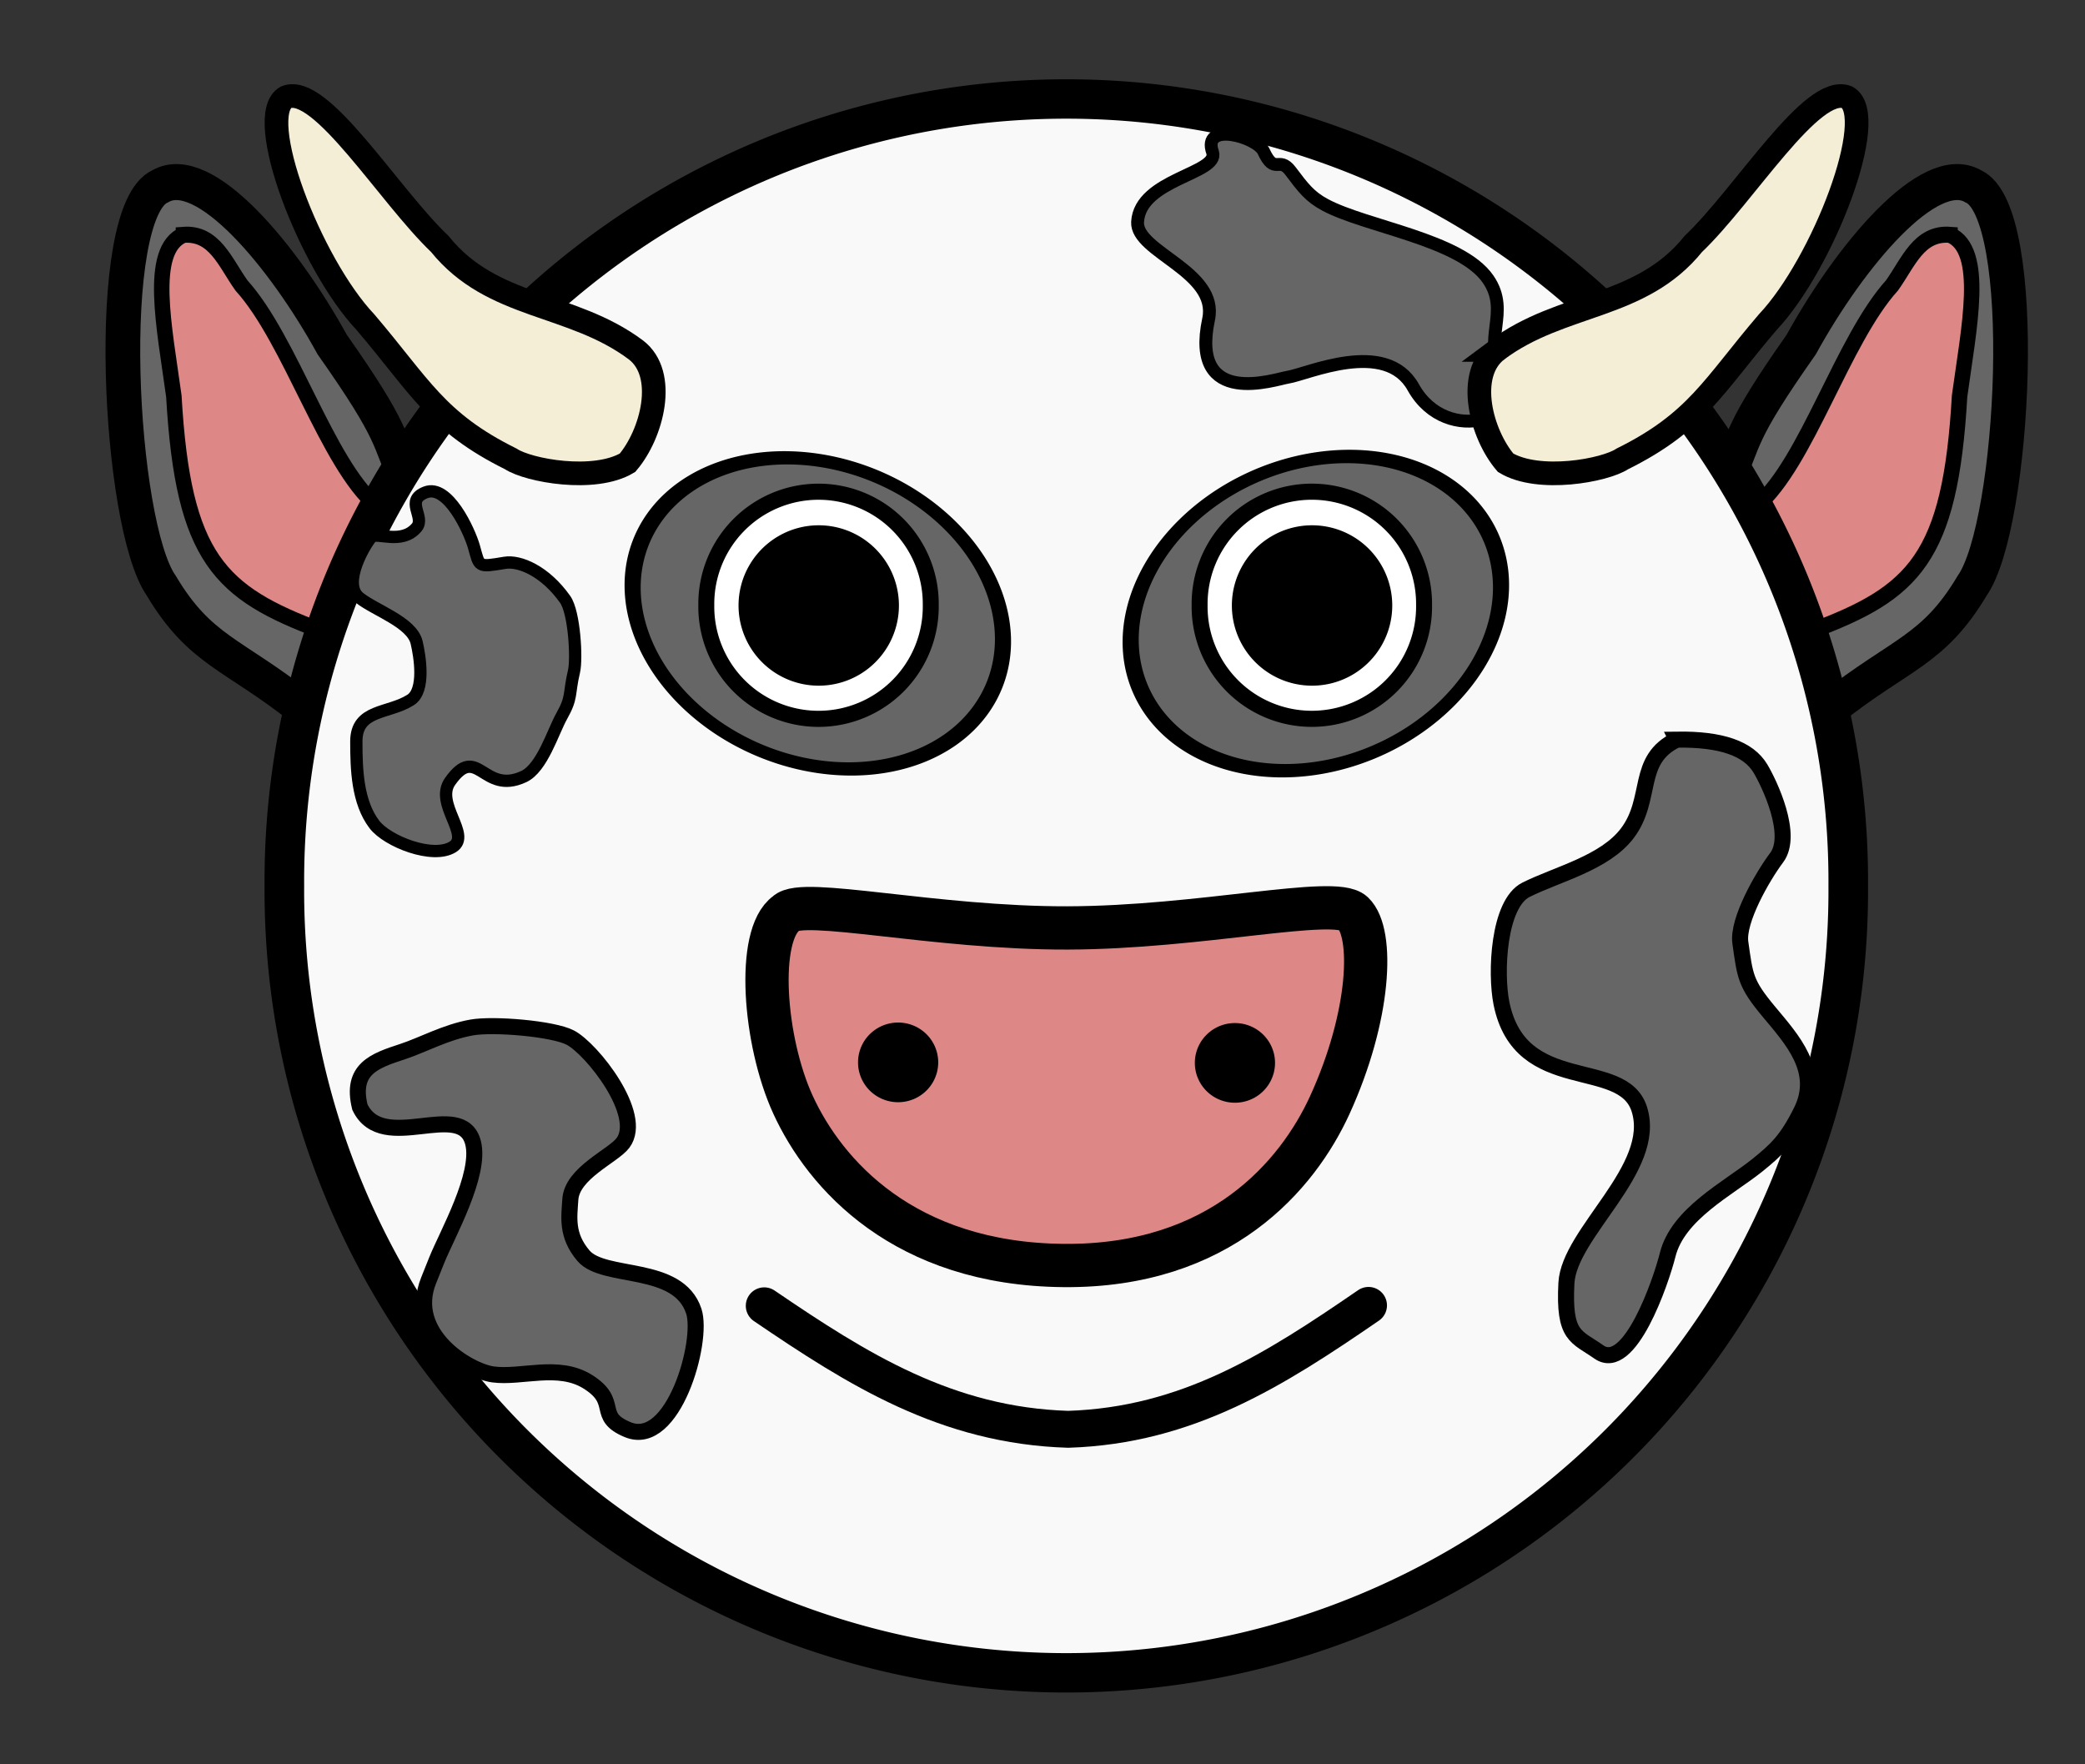 <svg xmlns="http://www.w3.org/2000/svg" viewBox="0 0 130 110" version="1.0"><rect x="0" y="0" width="130" height="110" fill="#333333" stroke="none"/><g fill-rule="evenodd" stroke="#000"><path d="M101.12 24.95c1.37-2.963.82-3.077 4.93-8.712 3.16-5.539 8.27-11.43 11.1-9.86 3.74 1.569 2.7 21.11-.06 24.886-2.5 4.046-4.63 4.217-9.09 7.615l-6.88-13.93z" stroke-width="2.242" fill="#666" transform="matrix(-.965 0 0 1.001 123.05 5.226)"/><path d="M115.66 9.405c-2.01-.147-2.69 1.725-3.75 3.156-3.17 3.379-5.52 11.051-8.68 13.672l3.53 7.832c6.54-2.366 8.92-4.479 9.52-14.611.61-4.296 1.67-9.098-.62-10.049z" fill="#de8787" transform="matrix(-.965 0 0 1.001 123.05 5.226)"/></g><g fill-rule="evenodd" stroke="#000"><path d="M101.12 24.95c1.37-2.963.82-3.077 4.93-8.712 3.16-5.539 8.27-11.43 11.1-9.86 3.74 1.569 2.7 21.11-.06 24.886-2.5 4.046-4.63 4.217-9.09 7.615l-6.88-13.93z" stroke-width="2.242" fill="#666" transform="matrix(.965 0 0 1.001 9.97 5.225)"/><path d="M115.66 9.405c-2.01-.147-2.69 1.725-3.75 3.156-3.17 3.379-5.52 11.051-8.68 13.672l3.53 7.832c6.54-2.366 8.92-4.479 9.52-14.611.61-4.296 1.67-9.098-.62-10.049z" fill="#de8787" transform="matrix(.965 0 0 1.001 9.97 5.225)"/></g><path d="M109.6 49.997a49.75 50.003 0 11-99.498 0 49.75 50.003 0 1199.498 0z" transform="matrix(.98 0 0 .975 7.83 6.486)" stroke="#000" stroke-linecap="round" stroke-width="2.519" fill="#f9f9f9"/><path d="M29.548 34.083c.362 1.271.213 1.293 1.925 1.007.935-.156 2.526.53 3.764 2.279.581.821.735 3.712.554 4.479-.344 1.462-.095 1.602-.766 2.794-.547.972-1.216 3.237-2.369 3.775-2.538 1.182-2.873-2.127-4.593.302-.982 1.388 1.336 3.348.169 4.081-1.24.779-4.088-.346-4.886-1.394-1.067-1.4-1.128-3.445-1.128-5.177 0-2.031 2.001-1.71 3.383-2.589.935-.594.572-2.754.376-3.584-.298-1.261-2.572-1.994-3.571-2.788-1.129-.897.397-3.407.752-3.783.325-.344 1.879.508 2.819-.597.562-.662-.773-1.675.564-2.191 1.383-.533 2.723 2.392 3.007 3.386z" fill-rule="evenodd" stroke="#000" stroke-width=".766" fill="#666"/><path d="M104.551 46.113c-2.596 1.245-1.456 3.679-3.087 5.836-1.4 1.853-4.374 2.554-6.313 3.523-1.736.868-1.915 5.199-1.535 7.079 1.172 5.801 7.548 3.325 8.593 6.596 1.188 3.716-4.376 7.702-4.543 10.849-.179 3.371.615 3.304 2.021 4.293 1.915 1.348 3.877-4.398 4.293-6.061.637-2.548 3.76-4.118 5.56-5.555 1.22-.982 1.87-1.586 2.77-3.393 1.25-2.501-.57-4.464-2.02-6.204-1.47-1.764-1.48-2.188-1.78-4.316-.19-1.373 1.38-4.11 2.27-5.296 1.06-1.42-.45-4.6-1.02-5.553-.75-1.241-2.43-1.838-5.209-1.798z" fill-rule="evenodd" stroke="#000" fill="#666"/><path d="M75.609 9.505c.392 1.333-4.529 1.65-4.681 4.333-.107 1.883 5.061 3.086 4.428 6.07-1.194 5.615 4.188 3.725 4.945 3.609 1.187-.181 6.099-2.453 7.815.626 2.122 3.806 7.537 1.831 5.633-.87-1.437-2.038.486-3.786-.976-5.882-1.72-2.467-7.601-3.247-10.157-4.622-.95-.511-1.358-1.049-2.149-2.101-.728-.969-.979.284-1.684-1.241-.418-.904-3.87-1.877-3.174.078z" fill-rule="evenodd" stroke="#000" stroke-width=".802" fill="#666"/><path d="M22.439 69.023c1.437 3.011 6.355-.578 7.059 2.235.498 1.993-1.634 5.726-2.273 7.323l-.505 1.263c-1.336 3.34 2.488 5.639 4.015 5.846 1.781.243 4.066-.696 5.91.455 2.039 1.273.439 2.144 2.5 2.992 2.837 1.168 4.728-5.515 4.114-7.386-.973-2.96-5.596-1.956-6.88-3.46-1.092-1.28-.884-2.425-.82-3.498.098-1.662 2.666-2.713 3.283-3.535 1.318-1.758-1.94-5.863-3.283-6.566-1.076-.564-4.794-.873-6.15-.632-1.63.291-3.06 1.096-4.305 1.503-1.745.571-3.25 1.076-2.665 3.46z" fill-rule="evenodd" stroke="#000" fill="#666"/><path d="M93.349 21.817c4.017-3.005 8.949-2.53 12.23-6.607C108.78 12.16 113 5.184 115.17 6.063c2.02 1.17-1.5 10.365-4.95 14.022-3.42 4.003-4.418 6.22-9.069 8.527-1.092.725-5.207 1.48-7.275.24-1.532-1.789-2.509-5.517-.527-7.035zM39.651 21.817c-4.017-3.005-8.949-2.53-12.23-6.607-3.198-3.049-7.425-10.026-9.592-9.147-2.019 1.17 1.5 10.365 4.955 14.022 3.414 4.003 4.414 6.22 9.065 8.527 1.092.725 5.207 1.48 7.275.24 1.532-1.789 2.509-5.517.527-7.035z" fill-rule="evenodd" stroke="#000" stroke-width="1.475" fill="#f4eed7"/><path d="M49.031 56.938c-1.897 1.352-1.407 7.972.414 11.94 1.982 4.318 6.907 9.933 16.873 10.022 9.79.088 14.597-5.645 16.59-9.994 2.538-5.543 2.771-10.735 1.454-11.984-1.16-1.085-9.502.911-17.799.932s-16.55-1.933-17.532-.916z" stroke="#000" stroke-linecap="round" stroke-width="2.698" fill="#de8787"/><path d="M58.498 66.236a2.5 2.484 0 11-5 0 2.5 2.484 0 115 0zM79.498 66.268a2.5 2.484 0 11-5 0 2.5 2.484 0 115 0z"/><path d="M47.65 81.413c5.813 3.956 11.374 7.47 18.954 7.7 7.441-.239 12.861-3.699 18.724-7.726" stroke="#000" stroke-linecap="round" stroke-width="2.3" fill="none"/><path d="M58.25 34.75a11.5 11.75 0 11-23 0 11.5 11.75 0 1123 0z" transform="matrix(1.004 .146 0 .813 4.053 3.165)" stroke="#000" stroke-linecap="round" fill="#666"/><path d="M42.048 35.003a7.04 6.976 0 11-14.079 0 7.04 6.976 0 1114.079 0z" transform="matrix(.994 0 0 1.003 16.237 2.629)" stroke="#000" stroke-linecap="round" stroke-width="1.001" fill="#fff"/><path d="M56.048 37.75a5 5 0 11-10 0 5 5 0 1110 0z"/><path d="M58.25 34.75a11.5 11.75 0 11-23 0 11.5 11.75 0 1123 0z" transform="matrix(-1.004 .148 0 .821 128.98 2.807)" stroke="#000" stroke-linecap="round" fill="#666"/><path d="M42.048 35.003a7.04 6.976 0 11-14.079 0 7.04 6.976 0 1114.079 0z" transform="matrix(.994 0 0 1.003 46.995 2.628)" stroke="#000" stroke-linecap="round" stroke-width="1.001" fill="#fff"/><path d="M86.807 37.75a5 5 0 11-10 0 5 5 0 1110 0z"/></svg>